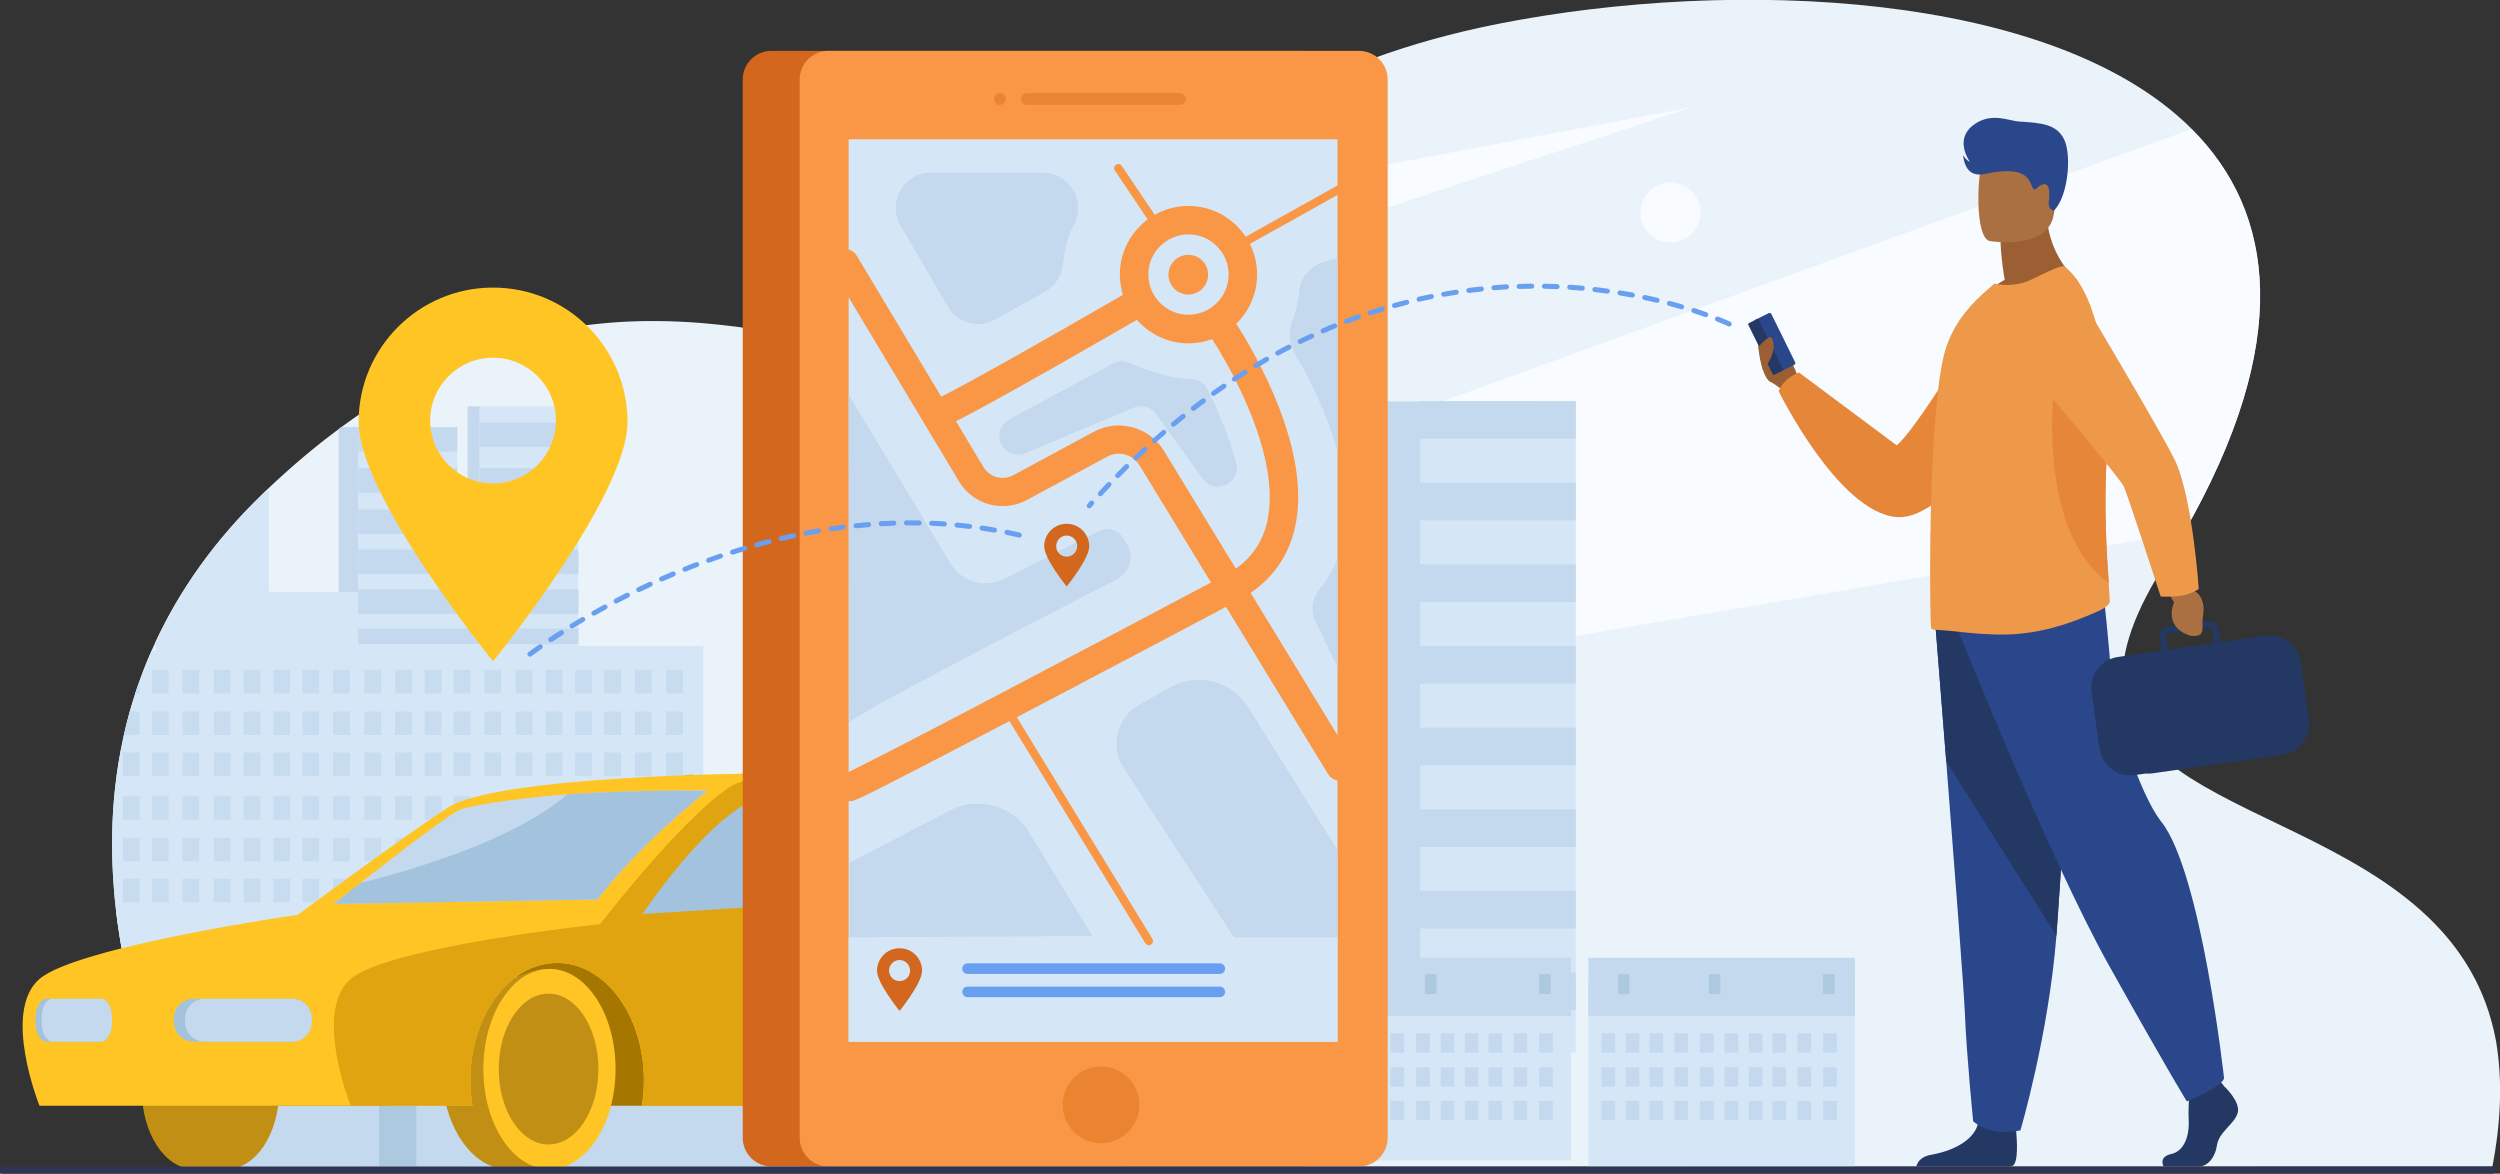 <?xml version="1.0" encoding="utf-8"?>
<!-- Generator: Adobe Illustrator 24.3.0, SVG Export Plug-In . SVG Version: 6.00 Build 0)  -->
<svg version="1.1" id="Layer_1" xmlns="http://www.w3.org/2000/svg" xmlns:xlink="http://www.w3.org/1999/xlink" x="0px" y="0px"
	 viewBox="0 0 2783.6 1306.8" style="enable-background:new 0 0 2783.6 1306.8;" xml:space="preserve">
<rect x="0" y="0" width="2783.6" height="1306.8" fill="#333333" stroke="none"/>
<style type="text/css">
	.st0{fill:#EBF3FA;}
	.st1{fill:#F8FBFF;}
	.st2{fill:#C4D9ED;}
	.st3{fill:#D5E7F7;}
	.st4{fill:#DCEAF9;}
	.st5{opacity:0.8;}
	.st6{fill:#ADC9E0;}
	.st7{fill:#9C5F33;}
	.st8{fill:#E58638;}
	.st9{fill:#233862;}
	.st10{fill:#2B478B;}
	.st11{fill:#AB7041;}
	.st12{fill:#EE9849;}
	.st13{fill:#FFC524;}
	.st14{fill:#C18F14;}
	.st15{fill:#A57600;}
	.st16{fill:#E0A410;}
	.st17{fill:#A2C2DD;}
	.st18{fill:#D3671E;}
	.st19{fill:#F99746;}
	.st20{opacity:0.4;fill:#D3671E;enable-background:new    ;}
	.st21{opacity:0.4;fill:#D86713;enable-background:new    ;}
	.st22{fill:#699FF0;}
	.st23{fill:#2E3552;}
</style>
<g id="Layer_1_1_">
</g>
<g id="_x3C_Layer_x3E_">
	<g>
		<g>
			<path class="st0" d="M2774.6,1301.6l0.6-2.8l-2552.5,0.3c0,0-2-4.3-2.5-5.2c-0.2-0.3-0.4-0.6-0.6-1c-0.3-0.6-0.7-1.2-1.1-2
				c-0.1-0.3-0.3-0.6-0.5-0.8c-0.6-1-1.2-2.2-2-3.6c-0.9-1.6-1.9-3.5-3-5.6v0c-4.1-7.8-9.6-18.5-15.9-31.9c-2-4.4-4.2-9.1-6.4-14
				c-0.9-2-1.7-4-2.6-6v0c-0.9-2-1.7-4-2.6-6.1c0-0.1-0.1-0.1-0.1-0.2c-0.6-1.4-1.2-2.8-1.8-4.3c-0.6-1.5-1.2-3-1.9-4.5
				c-3.2-7.9-6.5-16.3-9.8-25.2c-0.1-0.2-0.2-0.5-0.3-0.7c0,0,0,0,0,0c-2.1-5.8-4.3-11.8-6.4-17.9c-1.2-3.4-2.3-6.8-3.5-10.3
				c-0.1-0.2-0.1-0.4-0.2-0.7c-0.5-1.6-1-3.1-1.5-4.7c-0.4-1.3-0.8-2.6-1.2-4c-0.9-2.7-1.7-5.5-2.6-8.3c-1.1-3.6-2.2-7.2-3.2-10.9
				c-1.4-5-2.8-10.1-4.2-15.3c-0.4-1.6-0.8-3.1-1.2-4.7c-1.2-4.7-2.4-9.4-3.5-14.2c-0.4-1.5-0.7-3.1-1.1-4.6c-0.2-1-0.5-1.9-0.7-2.9
				c-1.7-7.6-3.4-15.3-4.9-23.2c-1.7-8.7-3.2-17.5-4.6-26.5c-1.3-8.3-2.5-16.7-3.5-25.3c-1-8.1-1.8-16.2-2.4-24.5
				c-1.6-19.3-2.3-39.2-2-59.4c0.5-35.2,4.2-71.5,12.2-108.3c0.3-1.3,0.6-2.7,0.9-4c2-8.8,4.1-17.5,6.6-26.3
				c1.9-6.7,3.9-13.4,6.1-20.1c1.6-4.8,3.2-9.7,5-14.6c3.9-11,8.3-22,13.2-33c1.3-3,2.7-6.1,4.1-9.1c26.3-56.7,65-112.9,120.2-166
				c1-1,2.1-2,3.1-3c27.4-26.1,54.4-48.9,81.1-68.6c1-0.7,2-1.5,2.9-2.2c292.8-214.7,540.4-69,671.7-77.1
				c25.8-1.6,48.5-11.9,70.9-28.1c40.9-29.8,80.4-79.8,135.6-133.4c82.7-80.4,200.6-169,410.6-210.4
				c259.8-51.2,616.8-36.9,771.2,117.1c93.4,93.2,112.7,237.4-8.4,449.1c-7.4,12.9-15.2,26-23.7,39.4c-7.1,11.2-13.2,22-18.5,32.2
				c-13.3,25.7-21.2,48.4-24.5,68.6c-8,48.6,10.4,83,43.3,111.3c8.9,7.7,18.9,14.9,29.7,21.8c0.7,0.4,1.4,0.9,2.1,1.3
				c38.4,24.3,87,45.2,135.5,69.6c26.7,13.5,53.4,28.1,78.4,45c23.1,15.7,44.8,33.3,63.5,53.9c12.2,13.4,23.2,28.1,32.5,44.3
				c0.5,0.9,1.1,1.8,1.6,2.7c12.1,21.5,21.3,45.7,26.7,73.1c0.3,1.4,0.6,2.8,0.8,4.2C2786,1200,2785.5,1246.6,2774.6,1301.6z"/>
			<path class="st1" d="M2431.6,592.9L972.1,841.1L867.4,715.5l1572.7-571.8C2533.5,236.9,2552.8,381.2,2431.6,592.9z"/>
			<path class="st1" d="M1883.4,119.4l-760.7,251c40.9-29.8,80.4-79.7,135.6-133.4L1883.4,119.4z"/>
			<path class="st1" d="M1859.9,203.1c-18.5,0-33.4,15-33.4,33.4c0,18.5,15,33.4,33.4,33.4c18.5,0,33.4-15,33.4-33.4
				C1893.3,218.1,1878.4,203.1,1859.9,203.1z"/>
			<g>
				<g>
					<rect x="1264.2" y="327.3" class="st2" width="173.7" height="844.7"/>
					<rect x="1303.2" y="327.3" class="st3" width="173.7" height="844.7"/>
					<rect x="1303.3" y="327.1" class="st2" width="173.7" height="48.8"/>
					<rect x="1303.3" y="433" class="st2" width="173.7" height="48.8"/>
					<rect x="1303.3" y="538.8" class="st2" width="173.7" height="48.8"/>
					<rect x="1303.3" y="644.7" class="st2" width="173.7" height="48.8"/>
					<rect x="1303.3" y="750.5" class="st2" width="173.7" height="48.8"/>
					<rect x="1303.3" y="856.4" class="st2" width="173.7" height="48.8"/>
					<rect x="1303.3" y="962.3" class="st2" width="173.7" height="48.8"/>
					<rect x="1303.3" y="1068.1" class="st2" width="173.7" height="48.8"/>
				</g>
				<g>
					<rect x="1541.9" y="446.9" class="st2" width="173.7" height="725.1"/>
					<rect x="1580.9" y="446.9" class="st3" width="173.7" height="725.1"/>
					<rect x="1580.9" y="446.7" class="st2" width="173.7" height="41.9"/>
					<rect x="1580.9" y="537.5" class="st2" width="173.7" height="41.9"/>
					<rect x="1580.9" y="628.4" class="st2" width="173.7" height="41.9"/>
					<rect x="1580.9" y="719.3" class="st2" width="173.7" height="41.9"/>
					<rect x="1580.9" y="810.2" class="st2" width="173.7" height="41.9"/>
					<rect x="1580.9" y="901.1" class="st2" width="173.7" height="41.9"/>
					<rect x="1580.9" y="991.9" class="st2" width="173.7" height="41.9"/>
					<rect x="1580.9" y="1082.8" class="st2" width="173.7" height="41.9"/>
				</g>
				<rect x="1170.2" y="1146.1" class="st4" width="72.7" height="106.1"/>
				<path class="st3" d="M1192.4,1001.4v294.5H422l-5.2-0.1l-196.6-1.8c-0.2-0.3-0.4-0.6-0.6-1c-0.3-0.6-0.7-1.2-1.1-2
					c-0.1-0.3-0.3-0.6-0.5-0.8c-0.6-1-1.2-2.2-2-3.6c-0.9-1.6-1.9-3.5-3-5.6v0c-4.1-7.8-9.6-18.5-15.9-31.9c-2-4.4-4.2-9.1-6.4-14
					c-0.9-2-1.7-4-2.6-6v0c-0.9-2-1.7-4-2.6-6.1c0-0.1-0.1-0.1-0.1-0.2c-0.6-1.4-1.2-2.8-1.8-4.3c-0.6-1.5-1.2-3-1.9-4.5
					c-3.2-7.9-6.5-16.3-9.8-25.2c-0.1-0.2-0.2-0.5-0.3-0.7c0,0,0,0,0,0c-2.1-5.8-4.3-11.8-6.4-17.9c-1.2-3.4-2.3-6.8-3.5-10.3
					c-0.1-0.2-0.1-0.4-0.2-0.7c-0.5-1.6-1-3.1-1.5-4.7c-0.4-1.3-0.8-2.6-1.2-4c-0.9-2.7-1.7-5.5-2.6-8.3c-1.1-3.6-2.2-7.2-3.2-10.9
					c-1.4-5-2.8-10.1-4.2-15.3c-0.4-1.6-0.8-3.1-1.2-4.7c-1.2-4.7-2.4-9.4-3.5-14.2c-0.4-1.5-0.7-3.1-1.1-4.6
					c-0.2-1-0.5-1.9-0.7-2.9c-1.7-7.6-3.4-15.3-4.9-23.2c-1.7-8.7-3.2-17.5-4.6-26.5c-1.3-8.3-2.5-16.7-3.5-25.3
					c-1-8.1-1.8-16.2-2.4-24.5c-1.6-19.3-2.3-39.2-2-59.4c0.5-35.2,4.2-71.5,12.2-108.3c0.3-1.3,0.6-2.7,0.9-4
					c2-8.8,4.1-17.5,6.6-26.3c1.9-6.7,3.9-13.4,6.1-20.1c1.6-4.8,3.2-9.7,5-14.6c3.9-11,8.3-22,13.2-33h4.1v-9.1
					c26.3-56.7,65-112.9,120.2-166c1-1,2.1-2,3.1-3h3.2V659h99.7V475.5h110v119.1H534V452.4h110v266.7h139.1v155.5h52v39.2h119.4
					v-67.5h68.6V663h84.7v338.4L1192.4,1001.4L1192.4,1001.4z"/>
				<rect x="534" y="470.4" class="st2" width="110.1" height="27.2"/>
				<rect x="534" y="521.4" class="st2" width="110.1" height="27.2"/>
				<rect x="534" y="567.4" class="st2" width="110.1" height="27.2"/>
				<rect x="399" y="567.4" class="st2" width="110.1" height="27.2"/>
				<rect x="399" y="521.4" class="st2" width="110.1" height="27.2"/>
				<rect x="399" y="475.6" class="st2" width="110.1" height="27.2"/>
				<rect x="398.9" y="611.9" class="st2" width="245.1" height="27.2"/>
				<rect x="398.9" y="656.4" class="st2" width="245.1" height="27.2"/>
				<rect x="1022.3" y="663" class="st2" width="85.4" height="42"/>
				<rect x="1022.3" y="725.4" class="st2" width="85.4" height="41.9"/>
				<rect x="1022.3" y="787.8" class="st2" width="85.4" height="42"/>
				<rect x="1022.3" y="853.1" class="st2" width="85.4" height="42"/>
				<rect x="1022.3" y="916.5" class="st2" width="85.4" height="42"/>
				<rect x="1022.3" y="979.9" class="st2" width="85.4" height="41.9"/>
				<rect x="1022.3" y="1046.2" class="st2" width="85.4" height="41.9"/>
				<rect x="398.9" y="699.9" class="st2" width="245.1" height="17.2"/>
				<rect x="992" y="663" class="st2" width="31.5" height="183.3"/>
				<rect x="891.2" y="846.3" class="st2" width="63.4" height="67.5"/>
				<path class="st2" d="M399,475.6v27.2l0,109.1l0,27.2v20h-21.8V477.7c1-0.7,2-1.5,2.9-2.2L399,475.6L399,475.6z"/>
				<rect x="520.6" y="452.4" class="st2" width="13.4" height="142.2"/>
				<g class="st5">
					<g>
						<g>
							<g>
								<rect x="741.8" y="745.8" class="st2" width="18.7" height="26.3"/>
								<rect x="706.9" y="745.8" class="st2" width="18.7" height="26.3"/>
								<rect x="672.8" y="745.8" class="st2" width="18.7" height="26.3"/>
								<rect x="640.5" y="745.8" class="st2" width="18.7" height="26.3"/>
								<rect x="607.5" y="745.8" class="st2" width="18.7" height="26.3"/>
							</g>
							<g>
								<rect x="574.2" y="745.8" class="st2" width="18.7" height="26.3"/>
								<rect x="539.3" y="745.8" class="st2" width="18.7" height="26.3"/>
								<rect x="505.2" y="745.8" class="st2" width="18.7" height="26.3"/>
								<rect x="472.9" y="745.8" class="st2" width="18.7" height="26.3"/>
								<rect x="440" y="745.8" class="st2" width="18.7" height="26.3"/>
							</g>
						</g>
						<g>
							<g>
								<rect x="405.7" y="745.8" class="st2" width="18.7" height="26.3"/>
								<rect x="370.8" y="745.8" class="st2" width="18.6" height="26.3"/>
								<rect x="336.7" y="745.8" class="st2" width="18.6" height="26.3"/>
								<rect x="304.4" y="745.8" class="st2" width="18.6" height="26.3"/>
								<rect x="271.4" y="745.8" class="st2" width="18.6" height="26.3"/>
							</g>
							<g>
								<rect x="238.1" y="745.8" class="st2" width="18.6" height="26.3"/>
								<rect x="203.2" y="745.8" class="st2" width="18.6" height="26.3"/>
								<rect x="169.2" y="745.8" class="st2" width="18.6" height="26.3"/>
								<path class="st2" d="M155.5,757.5v14.6h-5C152.1,767.3,153.7,762.4,155.5,757.5z"/>
							</g>
						</g>
					</g>
					<g>
						<g>
							<g>
								<rect x="741.8" y="792.2" class="st2" width="18.7" height="26.3"/>
								<rect x="706.9" y="792.2" class="st2" width="18.7" height="26.3"/>
								<rect x="672.8" y="792.2" class="st2" width="18.7" height="26.3"/>
								<rect x="640.5" y="792.2" class="st2" width="18.7" height="26.3"/>
								<rect x="607.5" y="792.2" class="st2" width="18.7" height="26.3"/>
							</g>
							<g>
								<rect x="574.2" y="792.2" class="st2" width="18.7" height="26.3"/>
								<rect x="539.3" y="792.2" class="st2" width="18.7" height="26.3"/>
								<rect x="505.2" y="792.2" class="st2" width="18.7" height="26.3"/>
								<rect x="472.9" y="792.2" class="st2" width="18.7" height="26.3"/>
								<rect x="440" y="792.2" class="st2" width="18.7" height="26.3"/>
							</g>
						</g>
						<g>
							<g>
								<rect x="405.7" y="792.2" class="st2" width="18.7" height="26.3"/>
								<rect x="370.8" y="792.2" class="st2" width="18.6" height="26.3"/>
								<rect x="336.7" y="792.2" class="st2" width="18.6" height="26.3"/>
								<rect x="304.4" y="792.2" class="st2" width="18.6" height="26.3"/>
								<rect x="271.4" y="792.2" class="st2" width="18.6" height="26.3"/>
							</g>
							<g>
								<rect x="238.1" y="792.2" class="st2" width="18.6" height="26.3"/>
								<rect x="203.2" y="792.2" class="st2" width="18.6" height="26.3"/>
								<rect x="169.2" y="792.2" class="st2" width="18.6" height="26.3"/>
								<path class="st2" d="M155.5,792.2v26.3h-17.6c2-8.8,4.1-17.5,6.6-26.3H155.5z"/>
							</g>
						</g>
					</g>
					<g>
						<g>
							<g>
								<rect x="741.8" y="837.9" class="st2" width="18.7" height="26.3"/>
								<rect x="706.9" y="837.9" class="st2" width="18.7" height="26.3"/>
								<rect x="672.8" y="837.9" class="st2" width="18.7" height="26.3"/>
								<rect x="640.5" y="837.9" class="st2" width="18.7" height="26.3"/>
								<rect x="607.5" y="837.9" class="st2" width="18.7" height="26.3"/>
							</g>
							<g>
								<rect x="574.2" y="837.9" class="st2" width="18.7" height="26.3"/>
								<rect x="539.3" y="837.9" class="st2" width="18.7" height="26.3"/>
								<rect x="505.2" y="837.9" class="st2" width="18.7" height="26.3"/>
								<rect x="472.9" y="837.9" class="st2" width="18.7" height="26.3"/>
								<rect x="440" y="837.9" class="st2" width="18.7" height="26.3"/>
							</g>
						</g>
						<g>
							<g>
								<rect x="405.7" y="837.9" class="st2" width="18.7" height="26.3"/>
								<rect x="370.8" y="837.9" class="st2" width="18.6" height="26.3"/>
								<rect x="336.7" y="837.9" class="st2" width="18.6" height="26.3"/>
								<rect x="304.4" y="837.9" class="st2" width="18.6" height="26.3"/>
								<rect x="271.4" y="837.9" class="st2" width="18.6" height="26.3"/>
							</g>
							<g>
								<rect x="238.1" y="837.9" class="st2" width="18.6" height="26.3"/>
								<rect x="203.2" y="837.9" class="st2" width="18.6" height="26.3"/>
								<rect x="169.2" y="837.9" class="st2" width="18.6" height="26.3"/>
								<rect x="136.8" y="837.9" class="st2" width="18.6" height="26.3"/>
							</g>
						</g>
					</g>
					<g>
						<g>
							<g>
								<g>
									<rect x="741.8" y="886.4" class="st2" width="18.7" height="26.3"/>
									<rect x="706.9" y="886.4" class="st2" width="18.7" height="26.3"/>
									<rect x="672.8" y="886.4" class="st2" width="18.7" height="26.3"/>
									<rect x="640.5" y="886.4" class="st2" width="18.7" height="26.3"/>
									<rect x="607.5" y="886.4" class="st2" width="18.7" height="26.3"/>
								</g>
								<g>
									<rect x="574.2" y="886.4" class="st2" width="18.7" height="26.3"/>
									<rect x="539.3" y="886.4" class="st2" width="18.7" height="26.3"/>
									<rect x="505.2" y="886.4" class="st2" width="18.7" height="26.3"/>
									<rect x="472.9" y="886.4" class="st2" width="18.7" height="26.3"/>
									<rect x="440" y="886.4" class="st2" width="18.7" height="26.3"/>
								</g>
							</g>
							<g>
								<g>
									<rect x="405.7" y="886.4" class="st2" width="18.7" height="26.3"/>
									<rect x="370.8" y="886.4" class="st2" width="18.6" height="26.3"/>
									<rect x="336.7" y="886.4" class="st2" width="18.6" height="26.3"/>
									<rect x="304.4" y="886.4" class="st2" width="18.6" height="26.3"/>
									<rect x="271.4" y="886.4" class="st2" width="18.6" height="26.3"/>
								</g>
								<g>
									<rect x="238.1" y="886.4" class="st2" width="18.6" height="26.3"/>
									<rect x="203.2" y="886.4" class="st2" width="18.6" height="26.3"/>
									<rect x="169.2" y="886.4" class="st2" width="18.6" height="26.3"/>
									<rect x="136.8" y="886.4" class="st2" width="18.6" height="26.3"/>
								</g>
							</g>
						</g>
						<g>
							<g>
								<g>
									<rect x="741.8" y="932.8" class="st2" width="18.7" height="26.3"/>
									<rect x="706.9" y="932.8" class="st2" width="18.7" height="26.3"/>
									<rect x="672.8" y="932.8" class="st2" width="18.7" height="26.3"/>
									<rect x="640.5" y="932.8" class="st2" width="18.7" height="26.3"/>
									<rect x="607.5" y="932.8" class="st2" width="18.7" height="26.3"/>
								</g>
								<g>
									<rect x="574.2" y="932.8" class="st2" width="18.7" height="26.3"/>
									<rect x="539.3" y="932.8" class="st2" width="18.7" height="26.3"/>
									<rect x="505.2" y="932.8" class="st2" width="18.7" height="26.3"/>
									<rect x="472.9" y="932.8" class="st2" width="18.7" height="26.3"/>
									<rect x="440" y="932.8" class="st2" width="18.7" height="26.3"/>
								</g>
							</g>
							<g>
								<g>
									<rect x="405.7" y="932.8" class="st2" width="18.7" height="26.3"/>
									<rect x="370.8" y="932.8" class="st2" width="18.6" height="26.3"/>
									<rect x="336.7" y="932.8" class="st2" width="18.6" height="26.3"/>
									<rect x="304.4" y="932.8" class="st2" width="18.6" height="26.3"/>
									<rect x="271.4" y="932.8" class="st2" width="18.6" height="26.3"/>
								</g>
								<g>
									<rect x="238.1" y="932.8" class="st2" width="18.6" height="26.3"/>
									<rect x="203.2" y="932.8" class="st2" width="18.6" height="26.3"/>
									<rect x="169.2" y="932.8" class="st2" width="18.6" height="26.3"/>
									<rect x="136.8" y="932.8" class="st2" width="18.6" height="26.3"/>
								</g>
							</g>
						</g>
						<g>
							<g>
								<g>
									<rect x="741.8" y="978.4" class="st2" width="18.7" height="26.3"/>
									<rect x="706.9" y="978.4" class="st2" width="18.7" height="26.3"/>
									<rect x="672.8" y="978.4" class="st2" width="18.7" height="26.3"/>
									<rect x="640.5" y="978.4" class="st2" width="18.7" height="26.3"/>
									<rect x="607.5" y="978.4" class="st2" width="18.7" height="26.3"/>
								</g>
								<g>
									<rect x="574.2" y="978.4" class="st2" width="18.7" height="26.3"/>
									<rect x="539.3" y="978.4" class="st2" width="18.7" height="26.3"/>
									<rect x="505.2" y="978.4" class="st2" width="18.7" height="26.3"/>
									<rect x="472.9" y="978.4" class="st2" width="18.7" height="26.3"/>
									<rect x="440" y="978.4" class="st2" width="18.7" height="26.3"/>
								</g>
							</g>
							<g>
								<g>
									<rect x="405.7" y="978.4" class="st2" width="18.7" height="26.3"/>
									<rect x="370.8" y="978.4" class="st2" width="18.6" height="26.3"/>
									<rect x="336.7" y="978.4" class="st2" width="18.6" height="26.3"/>
									<rect x="304.4" y="978.4" class="st2" width="18.6" height="26.3"/>
									<rect x="271.4" y="978.4" class="st2" width="18.6" height="26.3"/>
								</g>
								<g>
									<rect x="238.1" y="978.4" class="st2" width="18.6" height="26.3"/>
									<rect x="203.2" y="978.4" class="st2" width="18.6" height="26.3"/>
									<rect x="169.2" y="978.4" class="st2" width="18.6" height="26.3"/>
									<rect x="136.8" y="978.4" class="st2" width="18.6" height="26.3"/>
								</g>
							</g>
						</g>
					</g>
				</g>
				<polygon class="st2" points="458.3,1298.8 891.2,1299 891.2,1060.8 459,1060.8 				"/>
				<rect x="786.7" y="1177.4" class="st2" width="432.2" height="116.6"/>
				<path class="st2" d="M424.3,1097.1v201.7l-201.7,0.3c-0.2-0.3-2.9-5.8-3.1-6.2c-0.3-0.6-0.7-1.2-1.1-2c-0.1-0.3-0.3-0.6-0.5-0.8
					c-0.6-1-1.2-2.2-2-3.6c-0.9-1.6-1.9-3.5-3-5.6v0c-4.1-7.8-9.6-18.5-15.9-31.9c-2-4.4-4.2-9.1-6.4-14c-0.9-2-1.7-4-2.6-6v0
					c-0.9-2-1.7-4-2.6-6.1c0-0.1-0.1-0.1-0.1-0.2c-0.6-1.4-1.2-2.8-1.8-4.3c-0.6-1.5-1.2-3-1.9-4.5c-3.2-7.9-6.5-16.3-9.8-25.2
					c-0.1-0.2-0.2-0.5-0.3-0.7c0,0,0,0,0,0c-2.1-5.8-4.3-11.8-6.4-17.9c-1.2-3.4-2.3-6.8-3.5-10.3c-0.1-0.2-0.1-0.4-0.2-0.7
					c-0.5-1.6-1-3.1-1.5-4.7c-0.4-1.3-0.8-2.6-1.2-4c-0.9-2.7-1.7-5.5-2.6-8.3c-1.1-3.6-2.2-7.2-3.2-10.9c-1.4-5-2.8-10.1-4.2-15.3
					c-0.4-1.6-0.8-3.1-1.2-4.7c-1.2-4.7-2.4-9.4-3.5-14.2L424.3,1097.1L424.3,1097.1z"/>
				<rect x="781.8" y="1088.1" class="st3" width="80.5" height="43.2"/>
				<rect x="678.4" y="1088.1" class="st3" width="80.5" height="43.2"/>
				<rect x="577" y="1088.1" class="st3" width="80.5" height="43.2"/>
				<rect x="477.5" y="1088.1" class="st3" width="80.5" height="43.2"/>
				<rect x="422" y="1060.8" class="st6" width="41.5" height="238"/>
				<rect x="1088.5" y="644.7" class="st4" width="2.2" height="18.2"/>
				<rect x="1007.7" y="644.7" class="st4" width="2.2" height="18.2"/>
				<path class="st3" d="M129.2,1014.6c1,8.5,2.2,17,3.5,25.3c1.4,9,3,17.8,4.6,26.5c1.5,7.9,3.2,15.6,4.9,23.2
					c0.2,1,0.4,1.9,0.7,2.9c0.4,1.6,0.7,3.1,1.1,4.6c1.1,4.8,2.3,9.5,3.5,14.2c0.4,1.6,0.8,3.1,1.2,4.7c1.4,5.2,2.8,10.3,4.2,15.3
					c1.1,3.7,2.1,7.3,3.2,10.9c0.9,2.8,1.7,5.6,2.6,8.3c0.4,1.3,0.8,2.7,1.2,4c0.5,1.6,1,3.1,1.5,4.7c0.1,0.2,0.1,0.4,0.2,0.7
					c1.1,3.5,2.3,6.9,3.5,10.3c2.1,6.2,4.2,12.2,6.4,17.9c0,0,0,0,0,0c0.1,0.2,0.2,0.5,0.3,0.7c3.3,8.9,6.6,17.2,9.8,25.2
					c0.6,1.5,1.2,3,1.9,4.5c0.6,1.5,1.2,2.9,1.8,4.3c0,0.1,0.1,0.1,0.1,0.2v-208.3H129.2z"/>
				<g>
					<path class="st3" d="M185.5,1092.5V1223c0-0.1-0.1-0.1-0.1-0.2c-0.6-1.4-1.2-2.8-1.8-4.3c-0.6-1.5-1.2-3-1.9-4.5
						c-3.2-7.9-6.5-16.3-9.8-25.2c-0.1-0.2-0.2-0.5-0.3-0.7c0,0,0,0,0,0c-2.1-5.8-4.3-11.8-6.4-17.9c-1.2-3.4-2.3-6.8-3.5-10.3
						c-0.1-0.2-0.1-0.4-0.2-0.7c-0.5-1.6-1-3.1-1.5-4.7c-0.4-1.3-0.8-2.6-1.2-4c-0.9-2.7-1.7-5.5-2.6-8.3c-1.1-3.6-2.2-7.2-3.2-10.9
						c-1.4-5-2.8-10.1-4.2-15.3c-0.4-1.6-0.8-3.1-1.2-4.7c-1.2-4.7-2.4-9.4-3.5-14.2c-0.4-1.5-0.7-3.1-1.1-4.6H185.5z"/>
					<path class="st2" d="M185.5,1066.4v64.9H153c-1.4-5-2.8-10.1-4.2-15.3c-0.4-1.6-0.8-3.1-1.2-4.7c-1.2-4.7-2.4-9.4-3.5-14.2
						c-0.4-1.5-0.7-3.1-1.1-4.6c-0.2-1-0.5-1.9-0.7-2.9c-1.7-7.6-3.4-15.3-4.9-23.2L185.5,1066.4L185.5,1066.4z"/>
					<g>
						<g>
							<g>
								<path class="st2" d="M165.2,1150.5v19.6c-1.2-3.4-2.3-6.8-3.5-10.3c-0.1-0.2-0.1-0.4-0.2-0.7c-0.5-1.6-1-3.1-1.5-4.7
									c-0.4-1.3-0.8-2.6-1.2-4H165.2z"/>
							</g>
						</g>
					</g>
					<rect x="150" y="1084.6" class="st6" width="12.8" height="22.2"/>
				</g>
				<g>
					<rect x="1137.1" y="1092.5" class="st3" width="296.8" height="199.6"/>
					<rect x="1137.1" y="1066.4" class="st2" width="296.8" height="64.9"/>
					<g>
						<g>
							<g>
								<rect x="1398.4" y="1150.5" class="st2" width="15.2" height="21.5"/>
								<rect x="1369.9" y="1150.5" class="st2" width="15.2" height="21.5"/>
								<rect x="1342" y="1150.5" class="st2" width="15.2" height="21.5"/>
								<rect x="1315.6" y="1150.5" class="st2" width="15.2" height="21.5"/>
								<rect x="1288.7" y="1150.5" class="st2" width="15.2" height="21.5"/>
							</g>
							<g>
								<rect x="1261.4" y="1150.5" class="st2" width="15.2" height="21.5"/>
								<rect x="1232.9" y="1150.5" class="st2" width="15.2" height="21.5"/>
								<rect x="1205.1" y="1150.5" class="st2" width="15.2" height="21.5"/>
								<rect x="1178.7" y="1150.5" class="st2" width="15.2" height="21.5"/>
								<rect x="1151.7" y="1150.5" class="st2" width="15.2" height="21.5"/>
							</g>
						</g>
						<g>
							<g>
								<rect x="1398.4" y="1188.4" class="st2" width="15.2" height="21.5"/>
								<rect x="1369.9" y="1188.4" class="st2" width="15.2" height="21.5"/>
								<rect x="1342" y="1188.4" class="st2" width="15.2" height="21.5"/>
								<rect x="1315.6" y="1188.4" class="st2" width="15.2" height="21.5"/>
								<rect x="1288.7" y="1188.4" class="st2" width="15.2" height="21.5"/>
							</g>
							<g>
								<rect x="1261.4" y="1188.4" class="st2" width="15.2" height="21.5"/>
								<rect x="1232.9" y="1188.4" class="st2" width="15.2" height="21.5"/>
								<rect x="1205.1" y="1188.4" class="st2" width="15.2" height="21.5"/>
								<rect x="1178.7" y="1188.4" class="st2" width="15.2" height="21.5"/>
								<rect x="1151.7" y="1188.4" class="st2" width="15.2" height="21.5"/>
							</g>
						</g>
						<g>
							<g>
								<rect x="1398.4" y="1225.7" class="st2" width="15.2" height="21.5"/>
								<rect x="1369.9" y="1225.7" class="st2" width="15.2" height="21.5"/>
								<rect x="1342" y="1225.7" class="st2" width="15.2" height="21.5"/>
								<rect x="1315.6" y="1225.7" class="st2" width="15.2" height="21.5"/>
								<rect x="1288.7" y="1225.7" class="st2" width="15.2" height="21.5"/>
							</g>
							<g>
								<rect x="1261.4" y="1225.7" class="st2" width="15.2" height="21.5"/>
								<rect x="1232.9" y="1225.7" class="st2" width="15.2" height="21.5"/>
								<rect x="1205.1" y="1225.7" class="st2" width="15.2" height="21.5"/>
								<rect x="1178.7" y="1225.7" class="st2" width="15.2" height="21.5"/>
								<rect x="1151.7" y="1225.7" class="st2" width="15.2" height="21.5"/>
							</g>
						</g>
					</g>
					<rect x="1398.4" y="1084.6" class="st6" width="12.8" height="22.2"/>
					<rect x="1271.2" y="1084.6" class="st6" width="12.8" height="22.2"/>
					<rect x="1170.1" y="1084.6" class="st6" width="12.8" height="22.2"/>
				</g>
				<g>
					<rect x="1452.5" y="1092.5" class="st3" width="296.8" height="199.6"/>
					<rect x="1452.5" y="1066.4" class="st2" width="296.8" height="64.9"/>
					<g>
						<g>
							<g>
								<rect x="1713.8" y="1150.5" class="st2" width="15.2" height="21.5"/>
								<rect x="1685.3" y="1150.5" class="st2" width="15.2" height="21.5"/>
								<rect x="1657.4" y="1150.5" class="st2" width="15.2" height="21.5"/>
								<rect x="1631" y="1150.5" class="st2" width="15.2" height="21.5"/>
								<rect x="1604.1" y="1150.5" class="st2" width="15.2" height="21.5"/>
							</g>
							<g>
								<rect x="1576.8" y="1150.5" class="st2" width="15.2" height="21.5"/>
								<rect x="1548.3" y="1150.5" class="st2" width="15.2" height="21.5"/>
								<rect x="1520.5" y="1150.5" class="st2" width="15.2" height="21.5"/>
								<rect x="1494.1" y="1150.5" class="st2" width="15.2" height="21.5"/>
								<rect x="1467.1" y="1150.5" class="st2" width="15.2" height="21.5"/>
							</g>
						</g>
						<g>
							<g>
								<rect x="1713.8" y="1188.4" class="st2" width="15.2" height="21.5"/>
								<rect x="1685.3" y="1188.4" class="st2" width="15.2" height="21.5"/>
								<rect x="1657.4" y="1188.4" class="st2" width="15.2" height="21.5"/>
								<rect x="1631" y="1188.4" class="st2" width="15.2" height="21.5"/>
								<rect x="1604.1" y="1188.4" class="st2" width="15.2" height="21.5"/>
							</g>
							<g>
								<rect x="1576.8" y="1188.4" class="st2" width="15.2" height="21.5"/>
								<rect x="1548.3" y="1188.4" class="st2" width="15.2" height="21.5"/>
								<rect x="1520.5" y="1188.4" class="st2" width="15.2" height="21.5"/>
								<rect x="1494.1" y="1188.4" class="st2" width="15.2" height="21.5"/>
								<rect x="1467.1" y="1188.4" class="st2" width="15.2" height="21.5"/>
							</g>
						</g>
						<g>
							<g>
								<rect x="1713.8" y="1225.7" class="st2" width="15.2" height="21.5"/>
								<rect x="1685.3" y="1225.7" class="st2" width="15.2" height="21.5"/>
								<rect x="1657.4" y="1225.7" class="st2" width="15.2" height="21.5"/>
								<rect x="1631" y="1225.7" class="st2" width="15.2" height="21.5"/>
								<rect x="1604.1" y="1225.7" class="st2" width="15.2" height="21.5"/>
							</g>
							<g>
								<rect x="1576.8" y="1225.7" class="st2" width="15.2" height="21.5"/>
								<rect x="1548.3" y="1225.7" class="st2" width="15.2" height="21.5"/>
								<rect x="1520.5" y="1225.7" class="st2" width="15.2" height="21.5"/>
								<rect x="1494.1" y="1225.7" class="st2" width="15.2" height="21.5"/>
								<rect x="1467.1" y="1225.7" class="st2" width="15.2" height="21.5"/>
							</g>
						</g>
					</g>
					<rect x="1713.8" y="1084.6" class="st6" width="12.8" height="22.2"/>
					<rect x="1586.6" y="1084.6" class="st6" width="12.8" height="22.2"/>
					<rect x="1485.5" y="1084.6" class="st6" width="12.8" height="22.2"/>
				</g>
				<g>
					<rect x="1768.6" y="1092.5" class="st3" width="296.8" height="206.3"/>
					<rect x="1768.5" y="1066.4" class="st2" width="296.8" height="64.9"/>
					<g>
						<g>
							<g>
								<rect x="2029.9" y="1150.5" class="st2" width="15.2" height="21.5"/>
								<rect x="2001.4" y="1150.5" class="st2" width="15.2" height="21.5"/>
								<rect x="1973.5" y="1150.5" class="st2" width="15.2" height="21.5"/>
								<rect x="1947.1" y="1150.5" class="st2" width="15.2" height="21.5"/>
								<rect x="1920.2" y="1150.5" class="st2" width="15.2" height="21.5"/>
							</g>
							<g>
								<rect x="1892.9" y="1150.5" class="st2" width="15.2" height="21.5"/>
								<rect x="1864.4" y="1150.5" class="st2" width="15.2" height="21.5"/>
								<rect x="1836.6" y="1150.5" class="st2" width="15.2" height="21.5"/>
								<rect x="1810.1" y="1150.5" class="st2" width="15.2" height="21.5"/>
								<rect x="1783.2" y="1150.5" class="st2" width="15.2" height="21.5"/>
							</g>
						</g>
						<g>
							<g>
								<rect x="2029.9" y="1188.4" class="st2" width="15.2" height="21.5"/>
								<rect x="2001.4" y="1188.4" class="st2" width="15.2" height="21.5"/>
								<rect x="1973.5" y="1188.4" class="st2" width="15.2" height="21.5"/>
								<rect x="1947.1" y="1188.4" class="st2" width="15.2" height="21.5"/>
								<rect x="1920.2" y="1188.4" class="st2" width="15.2" height="21.5"/>
							</g>
							<g>
								<rect x="1892.9" y="1188.4" class="st2" width="15.2" height="21.5"/>
								<rect x="1864.4" y="1188.4" class="st2" width="15.2" height="21.5"/>
								<rect x="1836.6" y="1188.4" class="st2" width="15.2" height="21.5"/>
								<rect x="1810.1" y="1188.4" class="st2" width="15.2" height="21.5"/>
								<rect x="1783.2" y="1188.4" class="st2" width="15.2" height="21.5"/>
							</g>
						</g>
						<g>
							<g>
								<rect x="2029.9" y="1225.7" class="st2" width="15.2" height="21.5"/>
								<rect x="2001.4" y="1225.7" class="st2" width="15.2" height="21.5"/>
								<rect x="1973.5" y="1225.7" class="st2" width="15.2" height="21.5"/>
								<rect x="1947.1" y="1225.7" class="st2" width="15.2" height="21.5"/>
								<rect x="1920.2" y="1225.7" class="st2" width="15.2" height="21.5"/>
							</g>
							<g>
								<rect x="1892.9" y="1225.7" class="st2" width="15.2" height="21.5"/>
								<rect x="1864.4" y="1225.7" class="st2" width="15.2" height="21.5"/>
								<rect x="1836.6" y="1225.7" class="st2" width="15.2" height="21.5"/>
								<rect x="1810.1" y="1225.7" class="st2" width="15.2" height="21.5"/>
								<rect x="1783.2" y="1225.7" class="st2" width="15.2" height="21.5"/>
							</g>
						</g>
					</g>
					<rect x="2029.9" y="1084.6" class="st6" width="12.8" height="22.2"/>
					<rect x="1902.7" y="1084.6" class="st6" width="12.8" height="22.2"/>
					<rect x="1801.6" y="1084.6" class="st6" width="12.8" height="22.2"/>
				</g>
			</g>
		</g>
		<g>
			<g id="man_10_">
				<path class="st7" d="M2003.2,425.1c0,0-5.1-24.6-18-30.3c-12.8-5.6-20.5-28.2-25.6-22.1s1.5,47.2,11.3,52.3
					c9.8,5.1,14.4,10.4,14.4,10.4L2003.2,425.1z"/>
				<path class="st8" d="M2223.3,327.1c0,0-81.8,142.6-111.4,168.8l-108.8-81.1c0,0-15.8,4.8-22.7,20.7c0,0,66,134.5,131.1,140.2
					s156.3-161.3,156.3-161.3L2223.3,327.1z"/>
				<g>
					<path class="st9" d="M2476.3,1209.3c0,0,18.9,17.5,15.2,30s-20.8,20.8-23.1,36c-2.3,15.2-11.5,23.5-19.8,23.5
						c-8.3,0-39.6,0-39.6,0s-6.1-10.7,8.6-13.9c14.8-3.2,20.3-21.1,19.4-37.7c-0.9-16.6,1.4-38.7,1.4-38.7l31.4-7.4L2476.3,1209.3z"
						/>
					<path class="st9" d="M2240.8,1298.1c-0.6,0.3-1.5,0.5-2.8,0.8h-104.3c0.8-3.6,4-11.1,16.8-13.2c16.5-2.7,45.2-12.3,51.6-33.4
						c0.2-0.7,0.4-1.4,0.6-2.1c5.1-22.6,41.9,6.9,41.9,6.9s0.1,0.9,0.3,2.4C2245.6,1267.8,2247.8,1294.6,2240.8,1298.1z"/>
					<path class="st10" d="M2154.8,693.9c0,0,5.6,69.9,12.2,153.9c8.9,114.1,19.7,254.3,20.8,280.8c1.8,46.1,9.2,119.9,9.2,119.9
						s17.5,17.5,52.6,10.1c0,0,31.2-105.3,40.1-216.7c0.1-1.8,0.3-3.7,0.4-5.5c8.3-113.4,21.2-352.2,21.2-352.2L2154.8,693.9z"/>
					<path class="st9" d="M2154.8,693.9c0,0,5.6,69.9,12.2,153.9l122.7,194.1c0.1-1.8,0.3-3.7,0.4-5.5
						c8.3-113.4,21.2-352.2,21.2-352.2L2154.8,693.9z"/>
					<path class="st10" d="M2180.4,702.2c0,0,101,253.1,167.4,372c66.4,118.9,87.1,152.1,87.1,152.1s38-15.2,41.5-25.6
						c0,0-25.4-229.6-69.8-285.6c-25.1-31.6-54.6-126.5-56-159.7c-1.4-33.2-9-98.9-9-98.9L2180.4,702.2z"/>
				</g>
				<path class="st7" d="M2232.1,311.5c-4.5-26.5-4.6-42.2-4.6-42.2l51.2-41.3c-1.9,56.8,34.5,84.1,34.5,84.1s-68.3,33.6-107.7,21.2
					C2205.5,333.3,2215.2,320.8,2232.1,311.5z"/>
				<path class="st11" d="M2215.5,268.4c0,0,65.2,10.8,71.3-29.9s18.6-66.7-22.7-75.3c-41.4-8.6-51.8,5.7-57.1,18.8
					C2201.6,195.1,2198.7,264.5,2215.5,268.4z"/>
				<path class="st12" d="M2150.4,699.7c1.2,1,2.6,1.6,4.1,1.6c14.8-0.2,58,8,94.6,4.3c30.8-3,58.1-12.1,87.4-25.2
					c3.9-1.7,12.8-6.5,12.6-10.9c-0.1-4.8-0.6-11.7-1.2-20.4c-2.1-30.2-5.7-82.2-2.2-142.2c0.6-11.2,1-22.2,1-33.2
					c0.3-81.3-15.8-152.8-48.2-177c-2.8-2-19.8,6.3-35.4,14c-14.4,7.1-28.9,7.9-42.5,5.1l-13.6,12c-16.6,15.4-34.8,36.4-42.7,68.2
					c-6.7,27.1-10.7,75.9-12.8,126.5c-1,22.9-1.8,46-2,68v0.8c-0.2,2.2-0.2,4.5-0.2,6.7C2148.7,654.3,2149.4,699,2150.4,699.7z"/>
				<path class="st8" d="M2348,649.1c-2.1-30.2-5.7-82.2-2.2-142.2c0.6-11.2,1-22.2,1-33.2c-13.5-32.7-24.5-56.5-24.5-56.5h-34
					C2288.3,417.3,2263.4,587.6,2348,649.1z"/>
				<path class="st9" d="M2570.9,801l-9.1-63.6c-2.7-19-20.4-32.2-39.4-29.5l-49.9,7.1l-1.9-13.6c-0.9-6.3-6.7-10.7-13-9.8
					l-43.3,6.2c-3,0.4-5.7,2-7.6,4.5c-1.9,2.5-2.6,5.5-2.2,8.5l1.9,13.6l-28.9,4.1c-1.1,0.2-2.3,0.4-3.4,0.7l-15.9,2.3
					c-18.9,2.7-32.1,20.3-29.4,39.2l9,62.9c2.7,18.9,20.3,32.1,39.2,29.4l11.9-1.7c2.5,0.2,5,0.1,7.5-0.2l144.8-20.6
					C2560.3,837.6,2573.6,819.9,2570.9,801z M2415.4,704.9l43.3-6.2c0.4-0.1,0.9-0.1,1.3,0c1.8,0.3,3.3,1.7,3.6,3.6l1.9,13.6
					l-51.8,7.4l-1.9-13.6C2411.4,707.4,2413,705.2,2415.4,704.9z"/>
				<path class="st11" d="M2414.2,659.7l6.5,11.1c0,0-12.6,26.8,17.4,36.8c0,0,12.9,3.3,14-5.7c1.1-9-0.8-5.4,1.1-18.1
					s-3.1-23.9-12.4-26.9l-7.4-7L2414.2,659.7z"/>
				<path class="st12" d="M2431.3,662.8c-12.2,2.4-25.5,1.4-25.5,1.4s-36.4-112.3-41.1-122.6s-108-131.7-108-131.7l43.1-107.7
					c0,0,111.8,186.7,123.1,213c18.8,43.3,25.3,140.6,25.3,140.6S2440.9,660.9,2431.3,662.8z"/>
				<path class="st10" d="M2286.8,234.6c0,0-6.7-1.1-5.6-10.3c1.1-9.2,1.1-21.2-6.4-19s-7.9,8.2-10.9,4.7
					c-3.1-3.5-3.1-18.2-25.4-19.3c-22.3-1-31.3,6.7-41.7,2.2c-10.4-4.6-10.9-20.2-10.9-20.2s2.9,5.6,7.4,7.4c0,0-17.3-23.6,2.7-39.9
					s40.4-5.6,52-4.9c25.5,1.5,42,3.1,50.3,19.9C2306.6,171.9,2303.2,218.5,2286.8,234.6z"/>
				<g>
					<path class="st10" d="M1998.8,403.4l-26.5-53.8c-0.5-1-1.8-1.5-2.8-1l-14.8,7.3c-1,0.5-1.5,1.8-1,2.8l26.5,53.8
						c0.5,1,1.8,1.5,2.8,1l14.8-7.3C1998.9,405.8,1999.3,404.5,1998.8,403.4z"/>
					<path class="st9" d="M1985.1,410.8l-27-54.7c-0.4-0.8-1.4-1.1-2.1-0.7l-8.6,4.3c-0.8,0.4-1.1,1.4-0.7,2.1l27,54.7
						c0.4,0.8,1.4,1.1,2.1,0.7l8.6-4.3C1985.1,412.5,1985.5,411.6,1985.1,410.8z"/>
				</g>
			</g>
		</g>
		<path class="st13" d="M549,320.2c-82.7,0-149.7,67-149.7,149.6S549,736.3,549,736.3s149.7-183.8,149.7-266.4
			C698.7,387.2,631.7,320.2,549,320.2z M549,538.3c-38.6,0-70-31.3-70-70s31.3-70,70-70s70,31.3,70,70S587.6,538.3,549,538.3z"/>
		<g>
			<path class="st14" d="M252.7,1125.5c-32.1,0-94.8,39.4-94.8,88.1c0,48.7,26.1,88.1,58.2,88.1c4.5,0,36.6,0,36.6,0
				c32.1,0,58.2-39.5,58.2-88.1C310.9,1165,284.8,1125.5,252.7,1125.5z"/>
			<path class="st15" d="M942.6,1231.2H624c1.6-9.2,2.3-18.7,2.3-28.5c0-72.1-43.3-130.5-96.6-130.5s-96.5,58.5-96.5,130.5
				c0,9.8,0.8,19.3,2.3,28.5H299.9c0,0-42.2-104.9,0-141.2c42.2-36.2,277.8-61,277.8-61s89.4-116.3,144-152.5
				c9.4-6.2,26.4-10.6,48.4-14c114.3,14.9,118.5,135,183.8,155C1022.1,1038.6,942.6,1231.2,942.6,1231.2z"/>
			<g>
				<path class="st14" d="M639.1,1190.3c0,53-27.3,111.5-27.3,111.5s-40.6,0-46.3,0c-40.7,0-73.6-49.9-73.6-111.5
					s79.2-111.5,119.9-111.5C652.5,1078.8,639.1,1128.7,639.1,1190.3z"/>
				<ellipse class="st13" cx="611.8" cy="1190.3" rx="73.6" ry="111.5"/>
				<path class="st14" d="M666.3,1190.3c0,46.4-24.8,84-55.5,84s-55.5-37.6-55.5-84c0-46.4,24.8-84,55.5-84
					C641.5,1106.3,666.3,1143.9,666.3,1190.3z"/>
			</g>
			<path class="st13" d="M1033.2,1231.2H714.6c1.6-9.2,2.3-18.7,2.3-28.5c0-72.1-43.3-130.5-96.6-130.5s-96.5,58.5-96.5,130.5
				c0,9.8,0.8,19.3,2.3,28.5H44c0,0-42.3-104.9,0-141.2c42.2-36.2,287.5-71.4,287.5-71.4s111.8-83,166.6-119.1
				c54.8-36.3,346.5-38.3,346.5-38.3c5.6,0.2,10.9,0.7,16,1.4c114.3,14.9,118.5,135,183.8,155
				C1112.7,1038.6,1033.2,1231.2,1033.2,1231.2z"/>
			<path class="st16" d="M1033.2,1231.2H714.6c1.6-9.2,2.3-18.7,2.3-28.5c0-72.1-43.3-130.5-96.6-130.5s-96.5,58.5-96.5,130.5
				c0,9.8,0.8,19.3,2.3,28.5H390.5c0,0-42.2-104.9,0-141.2c42.2-36.2,277.7-61,277.7-61s89.4-116.3,144-152.5
				c9.4-6.2,26.4-10.6,48.4-14c114.3,14.9,118.5,135,183.8,155C1112.7,1038.6,1033.2,1231.2,1033.2,1231.2z"/>
			<path class="st17" d="M715.4,1017.7c0,0,92.7-139.8,150.1-131.9c93.8,12.9,124.3,114.5,124.3,114.5S907.9,1005.5,715.4,1017.7z"
				/>
			<path class="st2" d="M787.9,880c0,0-0.2,0.2-0.7,0.6c-7.4,5.8-74.9,59.5-122,120.9l-293.5,5c8.4-6.6,18.5-14.7,29.5-23.3
				c44-34.5,101.7-78.8,112.6-82.4c12.6-4,60.9-11.9,106-15.4c3.8-0.3,7.7-0.6,11.6-0.9c41.8-2.9,84.9-3.9,115.2-4.2h2.9
				C772.8,879.9,787.9,880,787.9,880z"/>
			<g>
				<path class="st17" d="M347.1,1134.1v3.7c0,12.1-9.7,22-21.6,22H215.2c-11.8,0-21.6-9.8-21.6-22v-3.7c0-12.1,9.8-22,21.6-22
					h110.3C337.4,1112.1,347.1,1121.9,347.1,1134.1z"/>
				<path class="st2" d="M347.1,1134.1v3.7c0,12.1-9.7,22-21.6,22h-97.8c-11.9,0-21.6-9.8-21.6-22v-3.7c0-12.1,9.7-22,21.6-22h97.8
					C337.4,1112.1,347.1,1121.9,347.1,1134.1z"/>
			</g>
			<g>
				<path class="st17" d="M124.7,1134.1v3.7c0,12.1-5.4,22-12,22H51.4c-6.6,0-12-9.8-12-22v-3.7c0-12.1,5.4-22,12-22h61.4
					C119.4,1112.1,124.7,1121.9,124.7,1134.1z"/>
				<path class="st2" d="M124.7,1134.1v3.7c0,12.1-5.4,22-12,22H58.3c-6.6,0-12-9.8-12-22v-3.7c0-12.1,5.4-22,12-22h54.4
					C119.4,1112.1,124.7,1121.9,124.7,1134.1z"/>
			</g>
			<path class="st17" d="M787.2,880.6c-7.4,5.8-74.9,59.5-122,120.9l-293.5,5c8.4-6.6,18.5-14.7,29.5-23.3
				c66.6-16.7,174-49.7,230.2-98.7c41.8-2.9,84.9-3.9,115.2-4.2h2.9C762.7,880.3,775.3,880.4,787.2,880.6z"/>
		</g>
		<g>
			<g>
				<g>
					<path class="st18" d="M1449.8,1298.8H858.9c-17.5,0-31.9-14.3-31.9-31.9V88.5c0-17.5,14.3-31.9,31.9-31.9h590.9
						c17.5,0,31.9,14.3,31.9,31.9v1178.4C1481.7,1284.4,1467.3,1298.8,1449.8,1298.8z"/>
					<path class="st19" d="M1513.2,1298.8H922.3c-17.5,0-31.9-14.3-31.9-31.9V88.5c0-17.5,14.3-31.9,31.9-31.9h590.9
						c17.5,0,31.9,14.3,31.9,31.9v1178.4C1545.1,1284.4,1530.8,1298.8,1513.2,1298.8z"/>
					<g>
						<path class="st20" d="M1313.7,103.6h-170.2c-3.6,0-6.6,3-6.6,6.6s3,6.6,6.6,6.6h170.2c3.6,0,6.6-3,6.6-6.6
							C1320.3,106.6,1317.4,103.6,1313.7,103.6z"/>
						<path class="st20" d="M1113.3,103.6c-3.6,0-6.6,3-6.6,6.6s3,6.6,6.6,6.6s6.6-3,6.6-6.6C1119.9,106.6,1117,103.6,1113.3,103.6z
							"/>
					</g>
					<path class="st21" d="M1183.2,1230.2c0-23.6,19.1-42.7,42.7-42.7s42.7,19.1,42.7,42.7s-19.1,42.7-42.7,42.7
						C1202.3,1272.8,1183.2,1253.7,1183.2,1230.2z"/>
					<rect x="944.9" y="155.1" class="st3" width="544.3" height="1004.7"/>
					<rect x="944.9" y="1043.3" class="st3" width="544.3" height="116.6"/>
					<path class="st19" d="M1505.5,845.3l-113-185.2c25.3-17.3,41.7-41,48.9-70.6c20.8-85.6-43.5-195.6-64.9-229
						c14.3-13.9,23.2-33.3,23.2-54.8c0-42.1-34.3-76.4-76.4-76.4s-76.4,34.3-76.4,76.4c0,7.9,1.2,15.5,3.4,22.6
						c-82.2,47.6-170.9,97.7-202.3,113.4l-94-156.9c-4.5-7.5-14.2-10-21.7-5.5s-9.9,14.2-5.4,21.7l140.9,235
						c15.6,26,48.7,35.1,75.4,20.8l89.6-48.3c12.7-6.9,28.6-2.6,36.1,9.8l79.5,130.3c-159.9,84.7-389.5,205.6-407.2,212.5
						c-8,2.4-12.8,10.6-10.8,18.8c1.7,7.3,8.2,12.2,15.4,12.2c1.2,0,2.4-0.1,3.7-0.4c4-1,10.1-2.4,221.1-113.3
						c81.8-43,163.4-86.2,194.5-102.7l113.5,186c3,4.9,8.2,7.6,13.5,7.6c2.8,0,5.7-0.8,8.2-2.3
						C1507.7,862.6,1510.1,852.8,1505.5,845.3z M1323.3,261c24.7,0,44.7,20.1,44.7,44.7s-20.1,44.7-44.7,44.7
						c-24.7,0-44.7-20.1-44.7-44.7C1278.6,281.1,1298.7,261,1323.3,261z M1217.8,480.8l-89.6,48.3c-11.8,6.3-26.4,2.3-33.2-9.1
						l-30.6-51c16-8,46.2-24.3,105.3-57.8c39.4-22.4,78-44.6,96.2-55.1c14,16,34.6,26.2,57.5,26.2c9.2,0,18.1-1.6,26.3-4.7
						c7.9,12.4,22.8,37.1,36.1,67c17.2,38.4,35.5,93.5,24.8,137.6c-5.2,21.4-16.6,38.2-34.6,50.9l-80-131.1
						C1279.7,475.2,1245.3,466,1217.8,480.8z"/>
				</g>
				<g>
					<path class="st19" d="M1373.1,281.3c-1.6,0-3.2-0.9-4.1-2.4c-1.3-2.2-0.4-5.1,1.8-6.3l125.9-70.3c2.2-1.2,5.1-0.4,6.3,1.8
						c1.3,2.2,0.4,5.1-1.8,6.3l-125.9,70.3C1374.7,281.1,1373.9,281.3,1373.1,281.3z"/>
				</g>
				<g>
					<path class="st19" d="M1291.2,260.4c-1.5,0-3-0.7-3.9-2.1l-46-68.4c-1.4-2.1-0.9-5,1.3-6.5c2.1-1.4,5-0.9,6.5,1.3l46,68.4
						c1.4,2.1,0.9,5-1.3,6.5C1292.9,260.1,1292,260.4,1291.2,260.4z"/>
				</g>
				<g>
					<path class="st19" d="M1279.2,1052.4c-1.6,0-3.1-0.8-4-2.2l-157.4-257.3c-1.3-2.2-0.7-5.1,1.5-6.4c2.2-1.3,5.1-0.7,6.4,1.5
						l157.4,257.3c1.3,2.2,0.7,5.1-1.5,6.4C1280.8,1052.2,1280,1052.4,1279.2,1052.4z"/>
				</g>
				
					<ellipse transform="matrix(0.16 -0.987 0.987 0.16 809.541 1563.018)" class="st19" cx="1323.3" cy="305.8" rx="22.1" ry="22.1"/>
				<g>
					<path class="st2" d="M1216.2,1042.1l-70.2-115.1c-18.4-30.1-56.9-40.8-88.2-24.6l-112,58.2v83.1L1216.2,1042.1z"/>
					<path class="st2" d="M945.7,804.5c-0.6-5.6,219.2-119.1,297.9-159.5c14.8-7.6,19.8-26.3,10.7-40.2l-4.2-6.5
						c-5.7-8.7-17-11.8-26.3-7.1l-106,53.4c-20.9,10.5-46.4,3.5-58.9-16.3L945,439.7L945.7,804.5z"/>
					<path class="st2" d="M1002.7,251.5l52.6,89.8c10.8,18.4,34.3,24.9,53,14.4l55.4-30.9c11.4-6.4,18.8-17.9,20-30.9
						c1.1-12.7,4.2-29.3,12-43.5c6.8-12.3,6.3-27.3-1-39.3l0,0c-7.1-11.6-19.8-18.8-33.5-18.8h-124.6
						C1006.2,192.4,987.3,225.4,1002.7,251.5z"/>
					<path class="st2" d="M1489.2,287v216c-12.3-45.2-33.8-85.9-47.4-108.9c-6.7-11.4-7.6-25.1-2.8-37.4c4.6-11.6,6.8-23.7,7.9-33.7
						c1.5-14.1,11.2-25.9,24.7-30.3L1489.2,287z"/>
					<path class="st2" d="M1468.9,656.5c9-10.8,15.6-22.4,20.3-34.6v121.2l-24.7-51.8C1459,679.9,1460.8,666.3,1468.9,656.5z"/>
					<path class="st2" d="M1489.2,946.5v97.2H1374l-122.7-188.4c-15.8-24.2-7.8-56.7,17.4-70.8l34.6-19.4
						c30.1-16.8,68.1-7.1,86.3,22.1L1489.2,946.5z"/>
					<path class="st2" d="M1123.9,466.9l115.1-62.1c5.7-3.1,12.4-3.3,18.3-0.8c14.8,6.4,44.8,18,68.5,17.9c8.1,0,15.5,4.6,19,11.8
						c8.6,17.7,23.5,50.6,31.6,81.8c5.8,22.5-23.8,36.4-37.4,17.5l-51.7-71.9c-5.7-8-16.2-10.9-25.2-7.1l-120.3,50.6
						c-9.8,4.1-21.2,0.2-26.4-9l0,0C1109.8,485.5,1113.6,472.5,1123.9,466.9z"/>
				</g>
				<g>
					<path class="st22" d="M1358.2,1072.6h-280.9c-3.2,0-5.9,2.7-5.9,5.9l0,0c0,3.2,2.7,5.9,5.9,5.9h280.9c3.2,0,5.9-2.7,5.9-5.9
						l0,0C1364.1,1075.2,1361.5,1072.6,1358.2,1072.6z"/>
					<path class="st22" d="M1358.2,1098.5h-280.9c-3.2,0-5.9,2.7-5.9,5.9c0,3.2,2.7,5.9,5.9,5.9h280.9c3.2,0,5.9-2.7,5.9-5.9
						S1361.5,1098.5,1358.2,1098.5z"/>
				</g>
			</g>
			<path class="st18" d="M1001.6,1055.8c-13.9,0-25.1,11.2-25.1,25.1s25.1,44.7,25.1,44.7s25.1-30.8,25.1-44.7
				S1015.5,1055.8,1001.6,1055.8z M1001.6,1092.4c-6.5,0-11.7-5.3-11.7-11.7c0-6.5,5.3-11.8,11.7-11.8c6.5,0,11.7,5.3,11.7,11.8
				C1013.4,1087.2,1008.1,1092.4,1001.6,1092.4z"/>
			<path class="st18" d="M1187.7,583.2c-13.9,0-25.1,11.2-25.1,25.1s25.1,44.7,25.1,44.7s25.1-30.8,25.1-44.7
				C1212.8,594.4,1201.5,583.2,1187.7,583.2z M1187.7,619.8c-6.5,0-11.7-5.3-11.7-11.7c0-6.5,5.3-11.8,11.7-11.8
				c6.5,0,11.7,5.3,11.7,11.8C1199.4,614.5,1194.1,619.8,1187.7,619.8z"/>
		</g>
		<g>
			<path class="st22" d="M1212.8,566c-0.7,0-1.3-0.2-1.9-0.7c-1.2-1-1.2-2.8-0.2-4c0.9-1,1.8-2,2.8-3.1c1-1.2,2.8-1.2,3.9-0.2
				c1.1,1,1.2,2.8,0.2,4c-0.9,1-1.8,2-2.8,3.1C1214.3,565.7,1213.5,566,1212.8,566z M1225.1,552.6c-0.7,0-1.4-0.2-1.9-0.8
				c-1.1-1-1.2-2.8-0.1-4c3.2-3.5,6.5-6.9,9.7-10.3c1.1-1.1,2.8-1.2,3.9-0.1s1.2,2.8,0.1,4c-3.2,3.3-6.4,6.8-9.6,10.2
				C1226.5,552.3,1225.8,552.6,1225.1,552.6z M1244.5,532.3c-0.7,0-1.4-0.3-2-0.8c-1.1-1.1-1.1-2.8,0-4c3.3-3.3,6.7-6.7,10-10
				c1.1-1.1,2.9-1.1,3.9,0c1.1,1.1,1.1,2.9,0,4c-3.3,3.2-6.6,6.6-9.9,9.9C1246,532,1245.2,532.3,1244.5,532.3z M1264.6,512.6
				c-0.7,0-1.5-0.3-2-0.9c-1.1-1.1-1-2.9,0.1-4c3.4-3.2,6.9-6.5,10.3-9.6c1.1-1,2.9-1,3.9,0.2c1.1,1.1,1,2.9-0.2,4
				c-3.4,3.1-6.8,6.4-10.2,9.6C1266,512.3,1265.3,512.6,1264.6,512.6z M1285.3,493.5c-0.8,0-1.5-0.3-2.1-0.9c-1-1.1-0.9-2.9,0.2-4
				c3.5-3.1,7.1-6.3,10.6-9.3c1.2-1,2.9-0.9,3.9,0.3c1,1.2,0.9,2.9-0.3,3.9c-3.5,3-7.1,6.1-10.6,9.2
				C1286.6,493.3,1286,493.5,1285.3,493.5z M1306.6,475.1c-0.8,0-1.6-0.3-2.2-1c-1-1.2-0.8-3,0.4-3.9c3.6-3,7.3-6,10.9-8.9
				c1.2-1,3-0.8,3.9,0.4c1,1.2,0.8,3-0.4,3.9c-3.6,2.9-7.3,5.9-10.9,8.9C1307.9,474.9,1307.3,475.1,1306.6,475.1z M1328.6,457.5
				c-0.8,0-1.7-0.4-2.2-1.1c-0.9-1.2-0.7-3,0.5-3.9c3.7-2.9,7.5-5.8,11.3-8.5c1.2-0.9,3-0.7,3.9,0.6s0.7,3-0.6,3.9
				c-3.7,2.8-7.5,5.6-11.2,8.5C1329.8,457.4,1329.2,457.5,1328.6,457.5z M1351.2,440.8c-0.9,0-1.7-0.4-2.3-1.2
				c-0.9-1.3-0.6-3,0.7-3.9c3.8-2.7,7.7-5.5,11.6-8.1c1.3-0.9,3-0.5,3.9,0.7c0.9,1.3,0.6,3-0.7,3.9c-3.8,2.6-7.7,5.3-11.5,8
				C1352.3,440.6,1351.8,440.8,1351.2,440.8z M1374.4,424.9c-0.9,0-1.8-0.4-2.3-1.3c-0.8-1.3-0.5-3,0.8-3.9
				c3.9-2.6,7.9-5.1,11.9-7.6c1.3-0.8,3-0.4,3.9,0.9c0.8,1.3,0.4,3-0.9,3.9c-3.9,2.5-7.9,5-11.8,7.6
				C1375.5,424.7,1374.9,424.9,1374.4,424.9z M1398.2,409.9c-0.9,0-1.9-0.5-2.4-1.4c-0.8-1.3-0.4-3,1-3.8c4-2.4,8.1-4.8,12.2-7.1
				c1.3-0.8,3.1-0.3,3.8,1c0.8,1.3,0.3,3-1,3.8c-4,2.3-8.1,4.7-12.1,7.1C1399.2,409.8,1398.7,409.9,1398.2,409.9z M1422.7,395.9
				c-1,0-1.9-0.5-2.5-1.5c-0.7-1.4-0.2-3,1.1-3.8c4.1-2.2,8.3-4.5,12.5-6.6c1.4-0.7,3.1-0.2,3.8,1.2c0.7,1.4,0.2,3.1-1.2,3.8
				c-4.1,2.1-8.3,4.3-12.4,6.6C1423.6,395.8,1423.1,395.9,1422.7,395.9z M1447.7,383c-1,0-2-0.6-2.5-1.6c-0.7-1.4-0.1-3.1,1.3-3.7
				c4.2-2.1,8.5-4.1,12.8-6.1c1.4-0.6,3.1,0,3.7,1.4c0.7,1.4,0,3.1-1.4,3.7c-4.2,2-8.5,4-12.7,6C1448.5,382.9,1448.1,383,1447.7,383
				z M1473.2,371.2c-1.1,0-2.1-0.6-2.6-1.7c-0.6-1.4,0-3.1,1.4-3.7c4.3-1.9,8.7-3.7,13-5.5c1.4-0.6,3.1,0.1,3.7,1.5
				s-0.1,3.1-1.5,3.6c-4.3,1.8-8.6,3.6-12.9,5.5C1474,371.1,1473.6,371.2,1473.2,371.2z M1925.3,363.6c-0.4,0-0.8-0.1-1.2-0.3
				c0,0-4.5-2.2-12.8-5.5c-1.4-0.6-2.1-2.2-1.6-3.6s2.2-2.1,3.6-1.6c8.5,3.4,13,5.5,13.2,5.6c1.4,0.7,2,2.4,1.3,3.7
				C1927.3,363,1926.3,363.6,1925.3,363.6z M1499.3,360.5c-1.1,0-2.2-0.7-2.6-1.8c-0.6-1.4,0.2-3.1,1.6-3.6
				c4.4-1.7,8.9-3.3,13.3-4.9c1.4-0.5,3.1,0.2,3.6,1.7c0.5,1.5-0.2,3-1.7,3.6c-4.4,1.5-8.8,3.2-13.1,4.9
				C1499.9,360.5,1499.6,360.5,1499.3,360.5z M1899.2,353.1c-0.3,0-0.6,0-0.9-0.2c-4.3-1.5-8.8-3-13.2-4.5c-1.5-0.5-2.3-2-1.8-3.5
				s2.1-2.3,3.5-1.8c4.6,1.5,9.1,3,13.4,4.6c1.4,0.5,2.2,2.1,1.7,3.6C1901.4,352.4,1900.3,353.1,1899.2,353.1z M1525.8,351.1
				c-1.2,0-2.3-0.8-2.7-1.9c-0.5-1.5,0.3-3,1.8-3.5c4.5-1.5,9-2.9,13.5-4.3c1.5-0.5,3,0.4,3.5,1.9c0.4,1.5-0.4,3-1.9,3.5
				c-4.4,1.4-8.9,2.8-13.3,4.2C1526.4,351,1526.1,351.1,1525.8,351.1z M1872.4,344.4c-0.3,0-0.5,0-0.8-0.1c-4.4-1.3-9-2.6-13.5-3.8
				c-1.5-0.4-2.4-1.9-2-3.4c0.4-1.5,1.9-2.4,3.4-2c4.6,1.2,9.2,2.5,13.6,3.8c1.5,0.4,2.3,2,1.9,3.5
				C1874.7,343.6,1873.6,344.4,1872.4,344.4z M1552.7,342.9c-1.2,0-2.3-0.8-2.7-2c-0.4-1.5,0.5-3,1.9-3.4c4.5-1.3,9.1-2.5,13.7-3.6
				c1.5-0.4,3,0.5,3.4,2s-0.5,3-2,3.4c-4.5,1.1-9.1,2.4-13.5,3.6C1553.2,342.9,1553,342.9,1552.7,342.9z M1845.2,337.2
				c-0.2,0-0.4,0-0.7-0.1c-4.5-1.1-9.1-2.1-13.7-3.1c-1.5-0.3-2.5-1.8-2.2-3.3s1.8-2.5,3.3-2.2c4.6,1,9.2,2,13.8,3.1
				c1.5,0.4,2.4,1.9,2.1,3.4C1847.6,336.3,1846.4,337.2,1845.2,337.2z M1580,336c-1.3,0-2.4-0.9-2.7-2.2c-0.3-1.5,0.6-3,2.1-3.4
				c4.6-1,9.2-2,13.8-3c1.5-0.3,3,0.7,3.3,2.2c0.3,1.5-0.7,3-2.2,3.3c-4.6,0.9-9.2,1.9-13.7,2.9C1580.4,336,1580.2,336,1580,336z
				 M1817.6,331.3c-0.2,0-0.3,0-0.5,0c-4.6-0.9-9.2-1.7-13.8-2.4c-1.5-0.2-2.6-1.7-2.3-3.2c0.2-1.5,1.7-2.6,3.2-2.3
				c4.7,0.8,9.3,1.6,13.9,2.4c1.5,0.3,2.5,1.7,2.2,3.3C1820.1,330.4,1818.9,331.3,1817.6,331.3z M1607.6,330.4c-1.3,0-2.5-1-2.8-2.3
				c-0.3-1.5,0.7-3,2.3-3.2c4.6-0.8,9.3-1.6,13.9-2.3c1.5-0.2,2.9,0.8,3.2,2.3c0.2,1.5-0.8,3-2.3,3.2c-4.6,0.7-9.2,1.5-13.8,2.3
				C1607.9,330.4,1607.7,330.4,1607.6,330.4z M1789.8,326.9c-0.1,0-0.2,0-0.4,0c-4.6-0.6-9.3-1.2-13.9-1.7c-1.5-0.2-2.6-1.6-2.5-3.1
				s1.6-2.6,3.1-2.5c4.7,0.5,9.4,1.1,14,1.8c1.5,0.2,2.6,1.6,2.4,3.1C1792.4,325.8,1791.2,326.9,1789.8,326.9z M1635.4,326.1
				c-1.4,0-2.6-1-2.8-2.4c-0.2-1.5,0.9-2.9,2.4-3.1c4.7-0.6,9.4-1.1,14.1-1.6c1.6-0.2,2.9,1,3.1,2.5c0.2,1.5-1,2.9-2.5,3.1
				c-4.6,0.5-9.3,1-13.9,1.6C1635.6,326.1,1635.5,326.1,1635.4,326.1z M1761.8,323.7c-0.1,0-0.2,0-0.2,0c-4.6-0.4-9.3-0.8-14-1.1
				c-1.5-0.1-2.7-1.4-2.6-3s1.4-2.7,3-2.6c4.7,0.3,9.4,0.7,14.1,1.1c1.5,0.1,2.7,1.5,2.5,3C1764.5,322.6,1763.3,323.7,1761.8,323.7z
				 M1663.4,323.2c-1.4,0-2.7-1.1-2.8-2.6c-0.1-1.5,1-2.9,2.6-3c4.7-0.4,9.4-0.7,14.1-1c1.5-0.1,2.9,1.1,2.9,2.6
				c0.1,1.5-1.1,2.9-2.6,3c-4.6,0.3-9.3,0.6-14,0.9C1663.6,323.2,1663.5,323.2,1663.4,323.2z M1733.7,321.9c0,0-0.1,0-0.1,0
				c-4.6-0.2-9.3-0.3-14-0.4c-1.5,0-2.8-1.3-2.8-2.8c0-1.5,1.3-2.8,2.8-2.8c0,0,0,0,0.1,0c4.7,0.1,9.4,0.2,14.1,0.4
				c1.5,0.1,2.7,1.4,2.7,2.9C1736.5,320.7,1735.2,321.9,1733.7,321.9z M1691.5,321.7c-1.5,0-2.8-1.2-2.8-2.7
				c-0.1-1.5,1.2-2.8,2.7-2.9c4.7-0.1,9.4-0.2,14.1-0.3c1.5,0,2.8,1.2,2.8,2.8c0,1.5-1.2,2.8-2.8,2.8
				C1700.9,321.5,1696.2,321.6,1691.5,321.7C1691.6,321.7,1691.5,321.7,1691.5,321.7z"/>
		</g>
		<g>
			<path class="st22" d="M590,731.2c-0.8,0-1.7-0.4-2.2-1.1c-1-1.2-0.7-3,0.5-3.9c0.2-0.1,4.1-3.2,11.6-8.4c1.3-0.9,3-0.6,3.9,0.7
				c0.9,1.3,0.6,3-0.7,3.9c-7.3,5.1-11.3,8.2-11.3,8.2C591.3,731,590.7,731.2,590,731.2z M613.2,714.9c-0.9,0-1.8-0.4-2.3-1.2
				c-0.9-1.3-0.5-3,0.8-3.9c3.8-2.6,7.8-5.2,11.9-7.7c1.3-0.8,3-0.5,3.9,0.9c0.8,1.3,0.5,3-0.8,3.9c-4,2.5-8,5.1-11.8,7.7
				C614.2,714.8,613.7,714.9,613.2,714.9z M636.9,699.7c-0.9,0-1.9-0.5-2.4-1.3c-0.8-1.3-0.4-3,0.9-3.8c4-2.4,8.1-4.9,12.1-7.3
				c1.3-0.8,3-0.3,3.8,1c0.8,1.3,0.3,3-1,3.8c-4,2.4-8.1,4.8-12,7.2C637.9,699.6,637.4,699.7,636.9,699.7z M661.2,685.5
				c-1,0-1.9-0.5-2.4-1.4c-0.8-1.3-0.3-3,1.1-3.8c4.1-2.3,8.2-4.6,12.4-6.9c1.4-0.7,3-0.2,3.8,1.1s0.2,3.1-1.1,3.8
				c-4.1,2.2-8.2,4.5-12.3,6.8C662.2,685.3,661.7,685.5,661.2,685.5z M686,672c-1,0-2-0.5-2.5-1.5c-0.7-1.4-0.2-3.1,1.2-3.8
				c4.1-2.2,8.4-4.3,12.6-6.5c1.4-0.7,3.1-0.1,3.8,1.2s0.1,3.1-1.2,3.8c-4.2,2.1-8.4,4.2-12.5,6.4C686.9,671.9,686.4,672,686,672z
				 M711.2,659.3c-1,0-2-0.6-2.5-1.6c-0.7-1.4-0.1-3.1,1.3-3.7c4.2-2,8.5-4.1,12.8-6c1.4-0.7,3.1,0,3.7,1.4s0,3.1-1.4,3.7
				c-4.2,2-8.5,4-12.7,6C712,659.2,711.6,659.3,711.2,659.3z M736.7,647.5c-1.1,0-2.1-0.6-2.6-1.7c-0.6-1.4,0-3.1,1.4-3.7
				c4.3-1.9,8.7-3.8,13-5.6c1.4-0.6,3.1,0.1,3.7,1.5s-0.1,3.1-1.5,3.7c-4.3,1.8-8.6,3.7-12.9,5.6
				C737.5,647.5,737.1,647.5,736.7,647.5z M762.7,636.6c-1.1,0-2.2-0.7-2.6-1.8c-0.6-1.4,0.1-3.1,1.5-3.6c4.3-1.7,8.8-3.5,13.2-5.2
				c1.4-0.5,3.1,0.2,3.6,1.6c0.5,1.4-0.2,3.1-1.6,3.6c-4.4,1.7-8.8,3.4-13.1,5.1C763.4,636.5,763,636.6,762.7,636.6z M789,626.6
				c-1.1,0-2.2-0.7-2.6-1.8c-0.5-1.5,0.2-3.1,1.7-3.6c4.4-1.6,8.9-3.2,13.3-4.7c1.5-0.5,3,0.3,3.5,1.7c0.5,1.5-0.3,3-1.7,3.5
				c-4.4,1.5-8.9,3.1-13.2,4.7C789.7,626.5,789.3,626.6,789,626.6z M815.7,617.5c-1.2,0-2.3-0.8-2.7-1.9c-0.5-1.5,0.3-3,1.8-3.5
				c4.5-1.4,9-2.8,13.5-4.2c1.5-0.5,3,0.4,3.5,1.9s-0.4,3-1.9,3.5c-4.4,1.3-9,2.7-13.4,4.2C816.2,617.4,816,617.5,815.7,617.5z
				 M842.7,609.4c-1.2,0-2.3-0.8-2.7-2c-0.4-1.5,0.5-3,1.9-3.4c4.5-1.3,9.1-2.5,13.7-3.7c1.5-0.4,3,0.5,3.4,2c0.4,1.5-0.5,3-2,3.4
				c-4.5,1.2-9,2.4-13.5,3.6C843.2,609.4,842.9,609.4,842.7,609.4z M869.9,602.4c-1.3,0-2.4-0.9-2.7-2.2c-0.4-1.5,0.6-3,2.1-3.4
				c4.6-1.1,9.2-2.1,13.8-3.1c1.5-0.3,3,0.6,3.3,2.2c0.3,1.5-0.6,3-2.1,3.3c-4.5,1-9.1,2-13.7,3.1
				C870.3,602.3,870.1,602.4,869.9,602.4z M1134.9,598.6c-0.2,0-0.4,0-0.6-0.1c-4.5-1-9.1-2-13.7-3c-1.5-0.3-2.5-1.8-2.2-3.3
				c0.3-1.5,1.8-2.5,3.3-2.2c4.6,0.9,9.3,2,13.8,3c1.5,0.3,2.4,1.8,2.1,3.4C1137.4,597.8,1136.2,598.6,1134.9,598.6z M897.4,596.5
				c-1.3,0-2.5-0.9-2.7-2.3c-0.3-1.5,0.7-3,2.2-3.3c4.6-0.9,9.3-1.8,13.9-2.5c1.5-0.3,3,0.8,3.2,2.3s-0.8,3-2.3,3.2
				c-4.6,0.8-9.2,1.6-13.8,2.5C897.8,596.4,897.6,596.5,897.4,596.5z M1107.4,593c-0.2,0-0.3,0-0.5,0c-4.6-0.8-9.2-1.5-13.8-2.2
				c-1.5-0.2-2.6-1.7-2.4-3.2c0.2-1.5,1.7-2.6,3.2-2.4c4.7,0.7,9.3,1.5,14,2.3c1.5,0.3,2.5,1.7,2.3,3.2
				C1109.9,592.1,1108.7,593,1107.4,593z M925.2,591.7c-1.4,0-2.6-1-2.8-2.4c-0.2-1.5,0.8-3,2.3-3.2c4.7-0.7,9.4-1.3,14-1.9
				c1.5-0.2,2.9,0.9,3.1,2.4c0.2,1.5-0.9,2.9-2.4,3.1c-4.6,0.6-9.3,1.2-13.9,1.9C925.5,591.7,925.3,591.7,925.2,591.7z
				 M1079.5,588.9c-0.1,0-0.2,0-0.3,0c-4.6-0.6-9.3-1.1-13.9-1.5c-1.5-0.1-2.7-1.5-2.5-3c0.1-1.5,1.5-2.7,3.1-2.5
				c4.7,0.4,9.4,1,14.1,1.5c1.5,0.2,2.6,1.6,2.4,3.1C1082.1,587.8,1080.9,588.9,1079.5,588.9z M953.1,588.2c-1.4,0-2.6-1.1-2.8-2.5
				c-0.2-1.5,1-2.9,2.5-3.1c4.7-0.5,9.4-0.9,14.1-1.3c1.5-0.1,2.9,1,3,2.6s-1,2.9-2.6,3c-4.6,0.4-9.3,0.8-13.9,1.3
				C953.3,588.2,953.2,588.2,953.1,588.2z M1051.5,586.2c-0.1,0-0.1,0-0.2,0c-4.6-0.3-9.3-0.6-14-0.8c-1.5-0.1-2.7-1.4-2.7-2.9
				c0.1-1.5,1.4-2.8,2.9-2.7c4.7,0.2,9.4,0.5,14.1,0.8c1.5,0.1,2.7,1.4,2.6,3C1054.2,585.1,1053,586.2,1051.5,586.2z M981.2,585.9
				c-1.5,0-2.7-1.2-2.8-2.6c-0.1-1.5,1.1-2.9,2.6-3c4.7-0.3,9.4-0.5,14.1-0.6c1.6,0,2.8,1.2,2.9,2.7c0.1,1.5-1.2,2.8-2.7,2.9
				c-4.6,0.2-9.3,0.4-14,0.6C981.3,585.9,981.2,585.9,981.2,585.9z M1023.4,585.1C1023.4,585.1,1023.3,585.1,1023.4,585.1
				c-4.7-0.1-9.4-0.1-14.1-0.1c0,0,0,0,0,0c-1.5,0-2.8-1.2-2.8-2.8c0-1.5,1.2-2.8,2.8-2.8c4.7,0,9.5,0,14.1,0.1
				c1.5,0,2.8,1.3,2.8,2.8C1026.2,583.8,1024.9,585.1,1023.4,585.1z"/>
		</g>
		<path class="st7" d="M1963.2,412.9c0,0,18.6-23.6,8.9-37.2c-2.1-3-14.4,10.6-14.4,10.6S1961.4,408.2,1963.2,412.9z"/>
		<path class="st23" d="M2775.1,1306.8H3.2c-1.8,0-3.2-1.4-3.2-3.2v-1.5c0-1.8,1.5-3.2,3.2-3.2h2771.9c1.8,0,3.2,1.4,3.2,3.2v1.5
			C2778.3,1305.3,2776.9,1306.8,2775.1,1306.8z"/>
	</g>
</g>
</svg>
